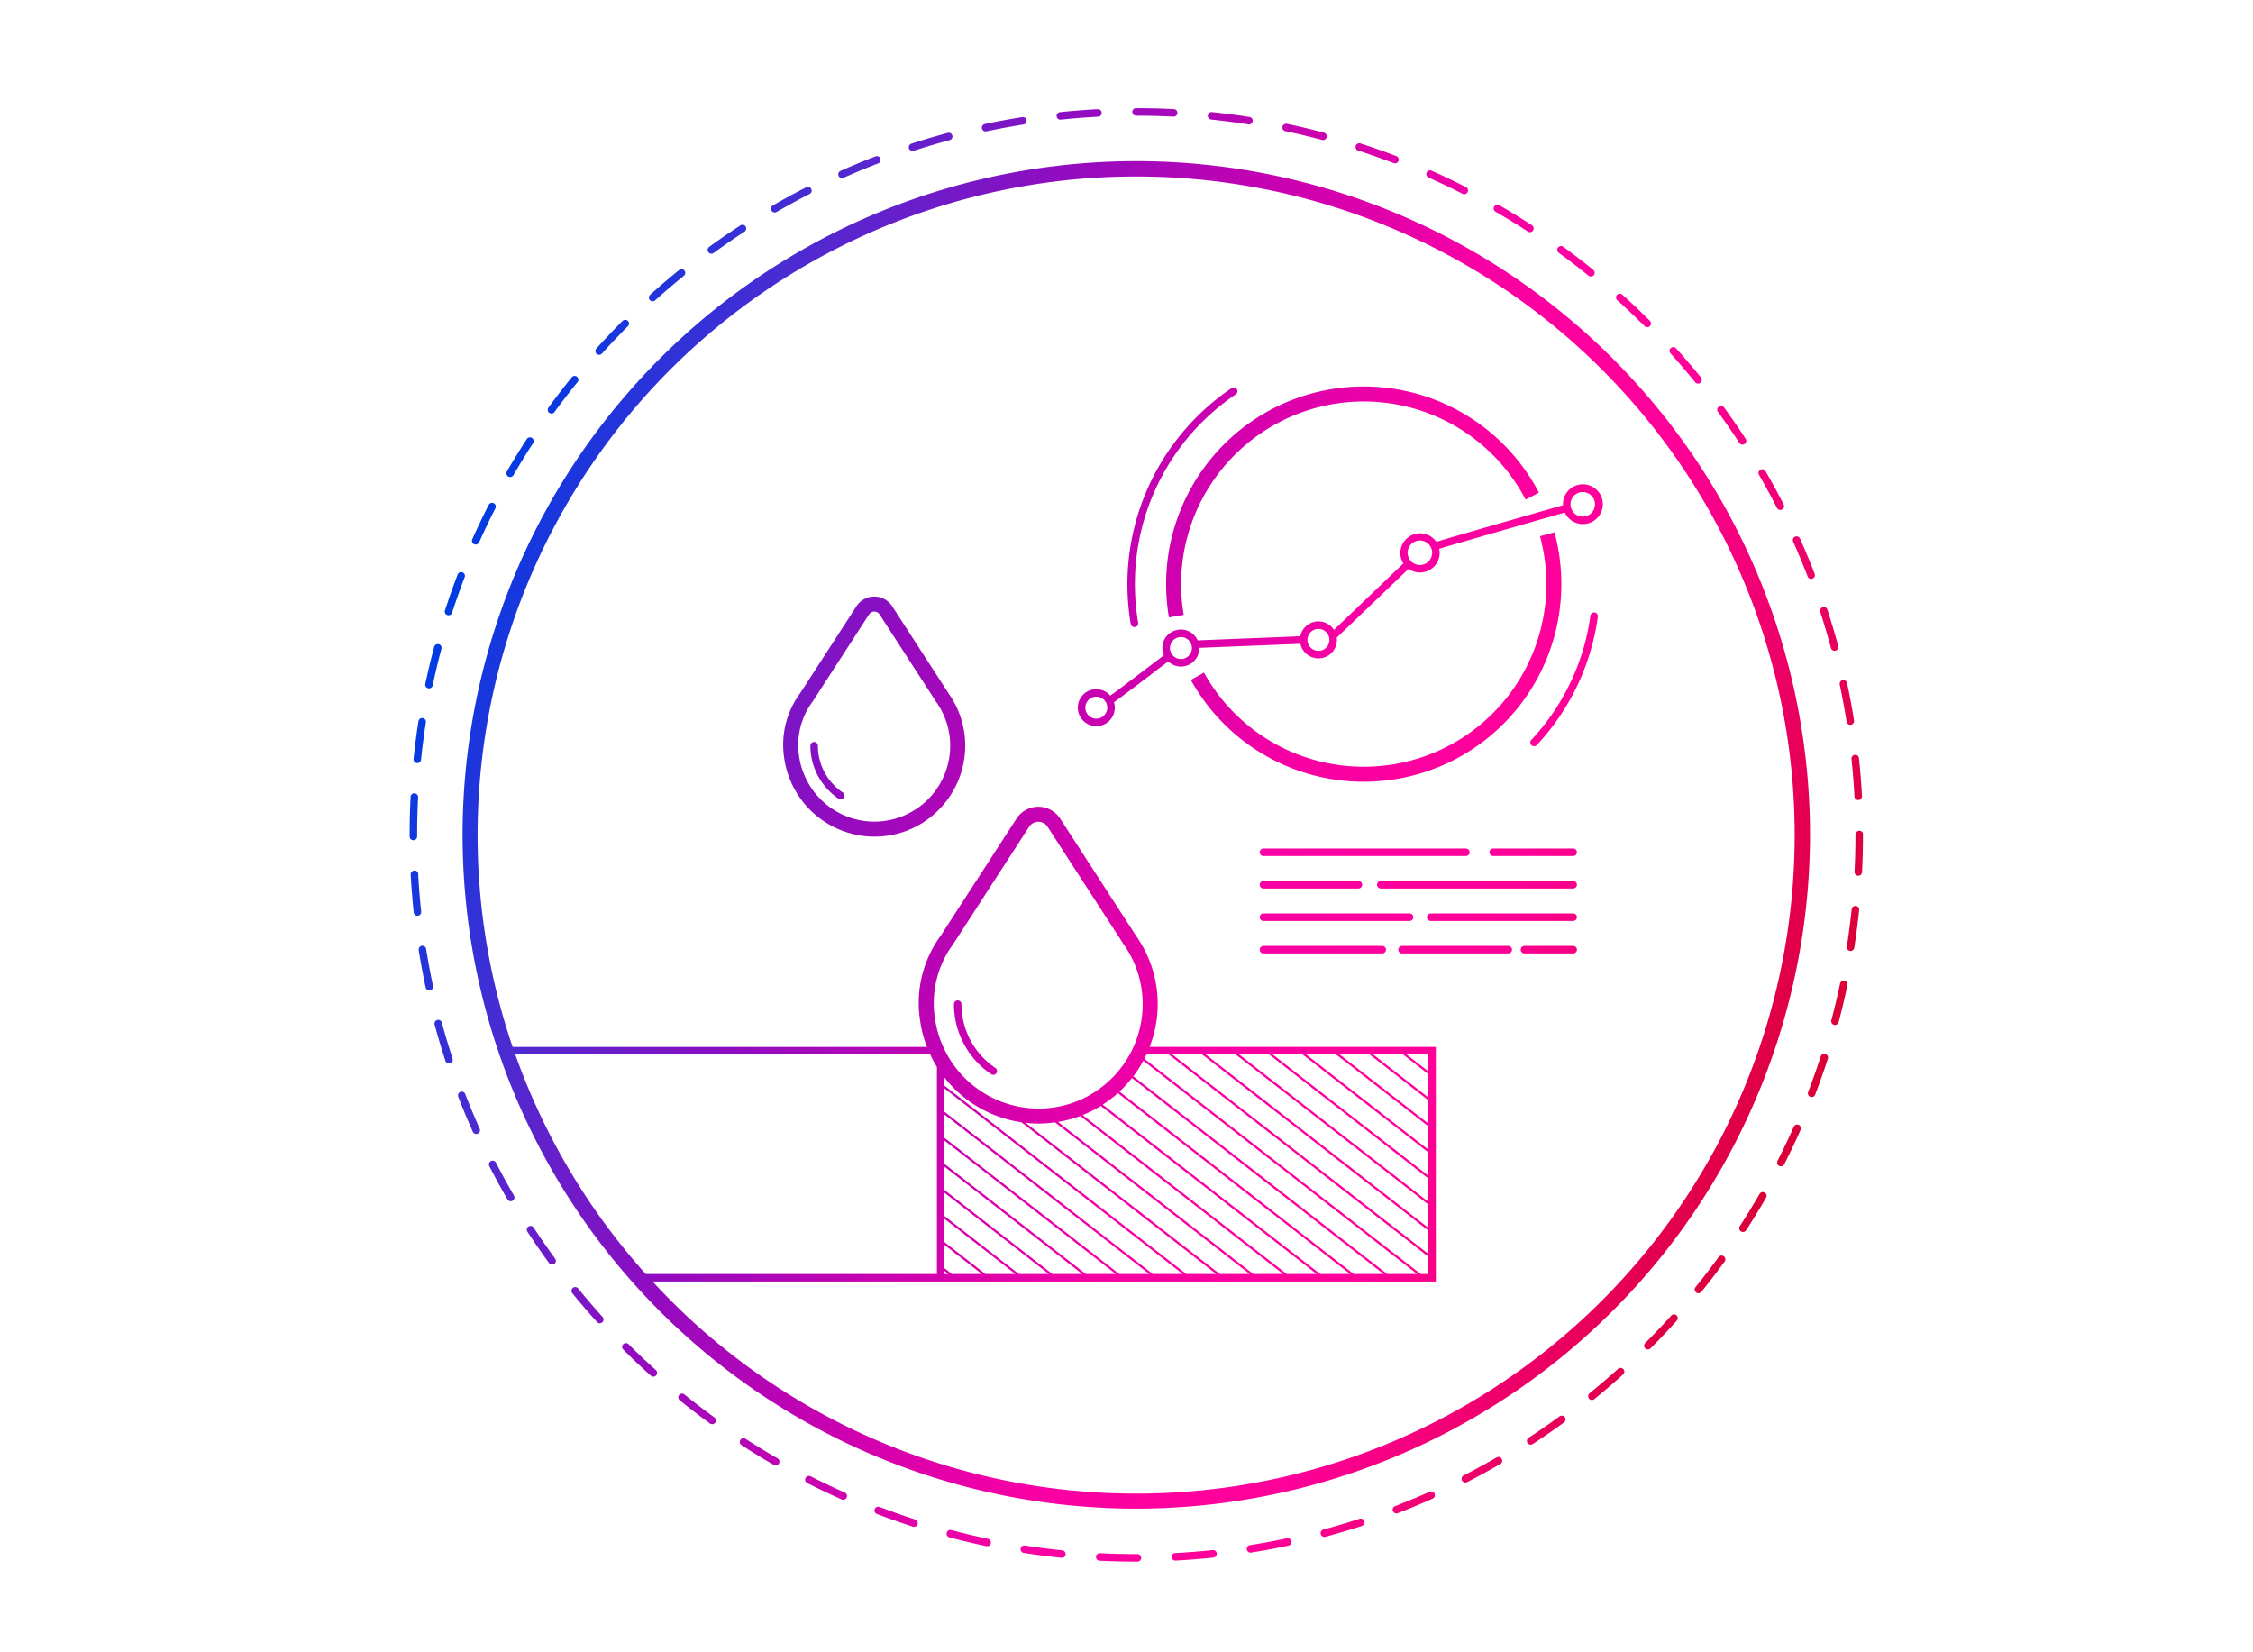 <?xml version="1.0" encoding="UTF-8"?>
<svg xmlns="http://www.w3.org/2000/svg" xmlns:xlink="http://www.w3.org/1999/xlink" id="Ebene_1" data-name="Ebene 1" viewBox="0 0 300 220">
  <defs>
    <style>.cls-1{fill:url(#Unbenannter_Verlauf_5);}</style>
    <linearGradient id="Unbenannter_Verlauf_5" x1="60.355" y1="78.063" x2="242.253" y2="144.269" gradientUnits="userSpaceOnUse">
      <stop offset="0" stop-color="#003ce3"></stop>
      <stop offset="0.137" stop-color="#492cd2"></stop>
      <stop offset="0.302" stop-color="#940bbf"></stop>
      <stop offset="0.452" stop-color="#cd00af"></stop>
      <stop offset="0.582" stop-color="#f700a4"></stop>
      <stop offset="0.686" stop-color="#ff009c"></stop>
      <stop offset="0.751" stop-color="#f09"></stop>
      <stop offset="1" stop-color="#da0035"></stop>
    </linearGradient>
  </defs>
  <path class="cls-1" d="M151.96,207.426a.5.5,0,0,1-.5.5h-.156c-1.625,0-3.274-.041-4.904-.122a.5.5,0,0,1,.049-.998c1.614.079,3.247.12,4.855.12h.156A.5.5,0,0,1,151.96,207.426Zm9.507-1.033c-1.651.174-3.332.307-4.996.396a.5.5,0,0,0,.026.999l.026-.001c1.682-.09,3.38-.224,5.049-.399a.499.499,0,0,0,.444-.55A.492.492,0,0,0,161.467,206.392Zm-20.016.032c-1.657-.17-3.329-.386-4.971-.641a.5.5,0,1,0-.154.988c1.659.258,3.349.476,5.023.646a.458.458,0,0,0,.052.003.5.5,0,0,0,.05-.997Zm-50.306-20.75a.5.5,0,1,0-.629.777c1.312,1.061,2.665,2.098,4.022,3.082a.5.5,0,0,0,.588-.809C93.782,187.75,92.443,186.724,91.146,185.675Zm12.396,8.508c-1.445-.833-2.885-1.714-4.279-2.619a.501.501,0,0,0-.545.84c1.409.914,2.864,1.804,4.324,2.646a.5.5,0,0,0,.5-.867Zm28.009,10.704c-1.626-.341-3.267-.73-4.877-1.158a.5.5,0,1,0-.256.967c1.627.433,3.285.826,4.928,1.17a.466.466,0,0,0,.104.011.5.5,0,0,0,.102-.989Zm-9.686-2.57c-1.587-.513-3.181-1.074-4.737-1.669a.5.5,0,1,0-.357.934c1.573.602,3.184,1.169,4.788,1.687a.493.493,0,0,0,.153.024.5.5,0,0,0,.153-.976Zm-9.379-3.585c-1.519-.674-3.044-1.399-4.534-2.157a.5.5,0,1,0-.453.891c1.506.767,3.047,1.5,4.581,2.181a.5.5,0,0,0,.406-.914Zm86.799-4.675c-1.439.835-2.918,1.642-4.395,2.397a.5.5,0,0,0,.455.891c1.492-.764,2.986-1.579,4.441-2.423a.5.5,0,1,0-.502-.865ZM131.242,17.499a.541.541,0,0,0,.104-.011c1.633-.346,3.291-.652,4.929-.91a.5.5,0,1,0-.156-.988c-1.654.261-3.33.57-4.979.92a.5.5,0,0,0,.104.989Zm-9.73,2.604a.499.499,0,0,0,.154-.024c1.583-.515,3.2-.993,4.807-1.424a.501.501,0,0,0-.26-.967c-1.623.436-3.257.92-4.855,1.439a.5.5,0,0,0,.154.976Zm-9.392,3.611a.504.504,0,0,0,.204-.043c1.514-.676,3.068-1.321,4.62-1.918a.5.5,0,0,0-.359-.934c-1.567.604-3.139,1.255-4.669,1.938a.5.5,0,0,0,.204.957Zm39.184-8.31c1.643,0,3.311.043,4.958.126l.025.001a.5.5,0,0,0,.025-.999c-1.649-.084-3.319-.127-4.992-.127h-.044l-.025.5v-.5a.478.478,0,0,0-.474.499A.523.523,0,0,0,151.304,15.405Zm-48.142,12.885a.491.491,0,0,0,.25-.067c1.431-.828,2.909-1.633,4.396-2.393a.5.5,0,0,0-.455-.891c-1.502.768-2.997,1.581-4.442,2.418a.5.5,0,0,0,.251.933ZM141.191,15.93a.478.478,0,0,0,.053-.003c1.646-.172,3.326-.303,4.997-.391a.5.5,0,0,0-.053-.998c-1.688.088-3.386.221-5.048.395a.5.5,0,0,0,.051.997ZM94.727,33.778a.498.498,0,0,0,.294-.096c1.341-.976,2.729-1.932,4.125-2.841a.5.5,0,0,0-.545-.838c-1.411.919-2.813,1.884-4.168,2.87a.5.5,0,0,0,.294.904Zm66.531-17.862c1.652.171,3.324.389,4.971.646a.526.526,0,0,0,.078.006.5.5,0,0,0,.076-.994c-1.663-.26-3.353-.479-5.021-.651a.5.5,0,0,0-.104.994Zm-98.118,56.544a.502.502,0,0,0,.661-.253c.683-1.532,1.411-3.056,2.165-4.529a.5.5,0,0,0-.891-.455c-.762,1.489-1.498,3.029-2.188,4.576A.501.501,0,0,0,63.14,72.46Zm10.292-17.392a.498.498,0,0,0,.404-.206c.985-1.352,2.014-2.689,3.058-3.976a.501.501,0,1,0-.777-.631c-1.054,1.3-2.094,2.651-3.089,4.019a.5.5,0,0,0,.404.794Zm6.349-7.827a.498.498,0,0,0,.371-.165c1.117-1.239,2.279-2.462,3.453-3.636a.5.5,0,1,0-.707-.707c-1.187,1.186-2.36,2.421-3.488,3.673a.5.5,0,0,0,.371.835Zm7.125-7.122a.496.496,0,0,0,.335-.129c1.237-1.114,2.52-2.21,3.81-3.255a.5.5,0,1,0-.629-.777c-1.305,1.057-2.6,2.163-3.851,3.29a.5.5,0,0,0,.335.871Zm124.636-3.396a.501.501,0,0,0,.631-.777c-1.299-1.054-2.651-2.092-4.02-3.087a.5.5,0,0,0-.588.809C208.918,34.651,210.256,35.68,211.541,36.723Zm25.074,30.902a.5.5,0,0,0,.891-.455c-.763-1.492-1.577-2.986-2.42-4.441a.5.5,0,0,0-.865.502C235.055,64.67,235.86,66.148,236.615,67.625ZM225.702,50.871a.501.501,0,1,0,.777-.631c-1.06-1.305-2.167-2.6-3.292-3.848a.5.5,0,1,0-.742.67C223.559,48.298,224.654,49.579,225.702,50.871ZM171.158,17.466c1.635.345,3.275.735,4.875,1.163a.536.536,0,0,0,.129.017.5.5,0,0,0,.129-.983c-1.617-.432-3.274-.826-4.926-1.175a.5.5,0,0,0-.207.979Zm69.539,59.292a.5.5,0,0,0,.467.32.508.508,0,0,0,.18-.033.501.501,0,0,0,.287-.646c-.602-1.563-1.255-3.135-1.94-4.668a.5.5,0,1,0-.912.408C239.456,73.656,240.102,75.21,240.697,76.758Zm5.186,19.328a.501.501,0,0,0,.493.422.539.539,0,0,0,.079-.006.5.5,0,0,0,.416-.572c-.261-1.648-.57-3.324-.922-4.979a.51.51,0,0,0-.593-.386.5.5,0,0,0-.386.593C245.319,92.796,245.626,94.454,245.883,96.086Zm.655,4.969c.173,1.645.306,3.326.394,4.996a.5.5,0,0,0,.499.474l.026-.001a.5.5,0,0,0,.473-.525c-.089-1.688-.223-3.386-.397-5.049a.491.491,0,0,0-.55-.444A.499.499,0,0,0,246.538,101.055ZM231.599,58.965a.5.5,0,1,0,.838-.545c-.912-1.401-1.878-2.803-2.872-4.167a.5.5,0,1,0-.809.588C229.739,56.191,230.696,57.579,231.599,58.965Zm-50.758-38.917c1.579.512,3.172,1.075,4.736,1.674a.5.5,0,0,0,.357-.934c-1.58-.605-3.19-1.174-4.785-1.691a.5.5,0,0,0-.309.951Zm9.376,3.594c1.529.681,3.054,1.408,4.529,2.162a.5.5,0,0,0,.455-.891c-1.492-.762-3.032-1.497-4.578-2.186a.5.5,0,0,0-.406.914ZM59.571,81.901a.5.5,0,0,0,.63-.321c.514-1.581,1.077-3.174,1.677-4.735a.5.5,0,0,0-.934-.357c-.605,1.577-1.176,3.187-1.694,4.784A.5.5,0,0,0,59.571,81.901Zm159.421-38.473a.5.5,0,0,0,.707-.707c-1.189-1.189-2.426-2.362-3.676-3.487a.5.5,0,1,0-.668.744C216.592,41.091,217.816,42.252,218.992,43.429ZM199.156,28.2c1.438.831,2.877,1.714,4.277,2.624a.5.5,0,1,0,.545-.838c-1.415-.92-2.869-1.812-4.322-2.651a.5.5,0,1,0-.5.865ZM67.681,63.451a.501.501,0,0,0,.684-.182c.83-1.435,1.714-2.873,2.627-4.276a.5.5,0,0,0-.838-.545c-.923,1.418-1.815,2.871-2.654,4.319A.501.501,0,0,0,67.681,63.451ZM181.039,202.22c-1.584.518-3.2.998-4.804,1.43a.5.5,0,1,0,.26.965c1.62-.436,3.254-.921,4.854-1.443a.5.5,0,0,0-.311-.951ZM244.283,86.654a.545.545,0,0,0,.13-.017.501.501,0,0,0,.354-.613c-.435-1.619-.92-3.253-1.441-4.855a.5.5,0,0,0-.951.311c.517,1.585.996,3.202,1.426,4.805A.502.502,0,0,0,244.283,86.654Zm-1.215,53.678a.5.5,0,0,0-.63.321c-.513,1.584-1.074,3.178-1.671,4.737a.5.5,0,1,0,.934.357c.603-1.575,1.171-3.187,1.688-4.786A.5.5,0,0,0,243.068,140.332ZM171.362,204.821c-1.636.349-3.294.657-4.927.915a.5.5,0,0,0,.077.994.54.54,0,0,0,.079-.006c1.65-.262,3.326-.572,4.979-.925a.501.501,0,0,0,.385-.594A.509.509,0,0,0,171.362,204.821ZM247.108,120.622a.507.507,0,0,0-.548.446c-.171,1.656-.388,3.329-.644,4.971a.501.501,0,0,0,.417.571.525.525,0,0,0,.078.006.5.5,0,0,0,.493-.423c.259-1.659.478-3.349.649-5.023A.499.499,0,0,0,247.108,120.622Zm-7.598,29.154a.501.501,0,0,0-.66.254c-.68,1.529-1.406,3.055-2.16,4.531a.5.5,0,0,0,.891.455c.762-1.493,1.496-3.034,2.184-4.58A.501.501,0,0,0,239.51,149.776Zm6.097-19.194a.499.499,0,0,0-.592.387c-.345,1.639-.735,3.278-1.161,4.875a.501.501,0,0,0,.354.612.537.537,0,0,0,.129.017.5.5,0,0,0,.483-.371c.43-1.613.825-3.271,1.173-4.928A.5.5,0,0,0,245.607,130.582Zm-23.081,44.597c-1.109,1.233-2.271,2.458-3.448,3.639a.5.5,0,1,0,.707.707c1.191-1.194,2.363-2.431,3.485-3.678a.5.5,0,1,0-.744-.668ZM207.67,188.587c-1.336.975-2.723,1.932-4.122,2.845a.5.5,0,0,0,.547.838c1.414-.923,2.815-1.89,4.165-2.874a.5.5,0,0,0-.59-.809Zm7.775-6.316c-1.241,1.12-2.521,2.217-3.807,3.259a.501.501,0,0,0,.631.777c1.298-1.054,2.592-2.162,3.846-3.294a.5.5,0,1,0-.67-.742ZM190.379,198.617c-1.515.678-3.068,1.325-4.618,1.922a.5.5,0,0,0,.359.934c1.566-.604,3.137-1.258,4.667-1.943a.5.5,0,0,0-.408-.912Zm44.6-39.827a.499.499,0,0,0-.683.183c-.831,1.439-1.714,2.879-2.622,4.278a.5.5,0,1,0,.838.545c.919-1.414,1.811-2.869,2.649-4.323A.499.499,0,0,0,234.979,158.79Zm-6.146,8.596c-.978,1.346-2.005,2.685-3.053,3.979a.5.5,0,1,0,.777.629c1.059-1.309,2.097-2.661,3.084-4.021a.5.5,0,1,0-.809-.588ZM56.74,126.348a.5.5,0,1,0-.988.158c.267,1.668.579,3.343.928,4.978a.501.501,0,0,0,.489.396.55.55,0,0,0,.104-.011.5.5,0,0,0,.385-.594C57.313,129.656,57.003,127.999,56.74,126.348Zm.282-34.701a.542.542,0,0,0,.104.011.5.5,0,0,0,.488-.396c.346-1.635.737-3.274,1.166-4.875a.5.5,0,1,0-.967-.258c-.433,1.616-.828,3.274-1.178,4.926A.5.5,0,0,0,57.023,91.646Zm190.543,18.968a.547.547,0,0,0-.501.552c0,1.626-.041,3.276-.123,4.906a.499.499,0,0,0,.474.524l.025.001a.5.5,0,0,0,.499-.475c.083-1.646.125-3.314.125-4.942l.001-.119A.458.458,0,0,0,247.566,110.614ZM56.082,121.38c-.175-1.652-.309-3.333-.398-4.997a.468.468,0,0,0-.526-.472.499.499,0,0,0-.472.526c.09,1.68.226,3.378.402,5.048a.5.5,0,0,0,.496.447.493.493,0,0,0,.054-.003A.5.5,0,0,0,56.082,121.38ZM55.045,111.874a.5.5,0,0,0,.5-.5l-.001-.208c0-1.66.044-3.346.129-5.011a.499.499,0,0,0-.474-.524.48.48,0,0,0-.524.474c-.087,1.681-.131,3.384-.131,5.068l.001.201A.5.5,0,0,0,55.045,111.874Zm.467-10.27a.478.478,0,0,0,.053.003.499.499,0,0,0,.496-.448c.171-1.646.389-3.318.647-4.971a.5.5,0,1,0-.988-.154c-.262,1.669-.481,3.358-.653,5.021A.499.499,0,0,0,55.512,101.604Zm3.321,34.542a.5.5,0,0,0-.965.26c.436,1.617.922,3.25,1.446,4.854a.5.5,0,1,0,.951-.311C59.746,139.361,59.265,137.746,58.833,136.146ZM76.971,171.541a.5.5,0,0,0-.775.631c1.057,1.3,2.165,2.594,3.295,3.844a.5.5,0,1,0,.742-.67C79.114,174.107,78.017,172.828,76.971,171.541ZM61.95,145.671a.5.5,0,0,0-.934.359c.602,1.557,1.256,3.127,1.945,4.666a.5.5,0,0,0,.456.296.49.49,0,0,0,.204-.044.499.499,0,0,0,.252-.66C63.191,148.764,62.544,147.211,61.95,145.671Zm21.738,33.305a.5.5,0,0,0-.707.707c1.188,1.185,2.426,2.356,3.68,3.483a.5.5,0,1,0,.668-.744C86.088,181.307,84.863,180.147,83.689,178.975ZM66.039,154.797a.501.501,0,0,0-.891.457c.766,1.491,1.581,2.985,2.425,4.438a.5.5,0,1,0,.865-.502C67.603,157.752,66.796,156.273,66.039,154.797Zm5.026,8.656a.5.5,0,1,0-.838.547c.92,1.408,1.888,2.809,2.878,4.164a.5.5,0,1,0,.807-.59C72.933,166.233,71.975,164.847,71.066,163.453Zm84.211-85.679a26.616,26.616,0,0,0,.371,4.434l1.973-.334a24.319,24.319,0,0,1,45.529-15.352l1.771-.926a26.317,26.317,0,0,0-49.645,12.178Zm52.627,0a26.376,26.376,0,0,0-.914-6.898l-1.93.523A24.32,24.32,0,0,1,160.318,89.561l-1.748.971a26.317,26.317,0,0,0,49.333-12.758ZM157.886,88.665a2.439,2.439,0,0,1-2.334-.601c-1.406,1.077-5.845,4.47-7.224,5.439.009.028.023.052.031.081a2.462,2.462,0,1,1-4.755,1.279,2.457,2.457,0,0,1,4.239-2.239c1.194-.851,4.647-3.473,7.14-5.383A2.424,2.424,0,0,1,156.607,83.91a2.449,2.449,0,0,1,2.872,1.354l13.666-.548a2.456,2.456,0,0,1,4.48-.845l9.234-8.852a2.627,2.627,0,0,1,4.397-2.873c1.847-.573,9.893-2.883,16.877-4.879-.002-.039-.012-.076-.012-.115a2.651,2.651,0,1,1,.243,1.089c-6.142,1.756-14.823,4.25-16.721,4.826a2.624,2.624,0,0,1-4.092,2.675l-9.56,9.165a2.413,2.413,0,0,1,.03.292,2.461,2.461,0,0,1-4.867.519l-13.454.54A2.459,2.459,0,0,1,157.886,88.665Zm51.235-21.514a1.63,1.63,0,1,0,1.631-1.631A1.633,1.633,0,0,0,209.121,67.151Zm-21.686,6.447a1.631,1.631,0,1,0,1.631-1.63A1.633,1.633,0,0,0,187.436,73.599ZM174.096,85.198a1.462,1.462,0,1,0,1.462-1.462A1.464,1.464,0,0,0,174.096,85.198Zm-26.702,8.646a1.462,1.462,0,1,0-1.033,1.793A1.467,1.467,0,0,0,147.394,93.844Zm11.265-7.936a1.466,1.466,0,0,0-1.41-1.084,1.497,1.497,0,0,0-.382.051,1.462,1.462,0,1,0,1.792,1.033ZM151.057,83.495a.499.499,0,0,0,.494-.584,30.801,30.801,0,0,1-.432-5.137,30.466,30.466,0,0,1,13.435-25.268.5.5,0,1,0-.561-.828A31.525,31.525,0,0,0,150.565,83.079.501.501,0,0,0,151.057,83.495ZM212.337,81.547a.509.509,0,0,0-.563.427,30.247,30.247,0,0,1-7.854,16.533.5.5,0,1,0,.732.68,31.238,31.238,0,0,0,8.112-17.076A.499.499,0,0,0,212.337,81.547Zm-2.859,31.432H198.831a.5.5,0,0,0,0,1h10.646a.5.5,0,0,0,0-1Zm-41.235,1h26.943a.5.5,0,0,0,0-1H168.242a.5.5,0,0,0,0,1Zm41.235,3.323H183.859a.5.5,0,0,0,0,1h25.618a.5.5,0,0,0,0-1Zm-41.235,1H180.879a.5.5,0,0,0,0-1H168.242a.5.5,0,0,0,0,1Zm41.235,3.323H190.508a.5.5,0,0,0,0,1h18.97a.5.5,0,0,0,0-1Zm-41.235,1H187.691a.5.5,0,0,0,0-1H168.242a.5.5,0,0,0,0,1Zm41.235,3.323h-6.484a.5.5,0,0,0,0,1h6.484a.5.5,0,0,0,0-1Zm-8.146.5a.5.5,0,0,0-.5-.5H186.691a.5.5,0,0,0,0,1h14.14A.5.5,0,0,0,201.331,126.448Zm-17.28-.5H168.242a.5.5,0,0,0,0,1h15.809a.5.5,0,0,0,0-1ZM128.024,133.705a.5.5,0,0,0-1,0,11.235,11.235,0,0,0,4.954,9.319.5.5,0,0,0,.561-.828A10.236,10.236,0,0,1,128.024,133.705Zm-1.674-41.317a11.996,11.996,0,0,1,2.174,6.901,12.128,12.128,0,0,1-4.019,9.009,11.966,11.966,0,0,1-8.067,3.099,12.724,12.724,0,0,1-1.357-.073,12.175,12.175,0,0,1-10.661-10.408,11.544,11.544,0,0,1,2.138-8.629l.059-.097,7.42-11.463a2.828,2.828,0,0,1,2.381-1.297h.001a2.828,2.828,0,0,1,2.383,1.296Zm.174,6.901a10.008,10.008,0,0,0-1.836-5.788l-.139-.192.01-.007-7.438-11.489a.836.836,0,0,0-1.405,0l-7.508,11.602a9.66,9.66,0,0,0-1.806,7.239,10.156,10.156,0,0,0,8.892,8.682,10.109,10.109,0,0,0,11.23-10.046Zm-17.614,0a.5.5,0,0,0-1,0,8.505,8.505,0,0,0,3.75,7.055.5.5,0,0,0,.561-.828A7.505,7.505,0,0,1,108.909,99.289Zm42.395,101.584a89.708,89.708,0,1,1,89.708-89.707A89.808,89.808,0,0,1,151.304,200.873ZM85.986,169.632H124.756v-27.574a15.895,15.895,0,0,1-.892-1.661H68.611A87.788,87.788,0,0,0,85.986,169.632Zm63.454-44.149.013-.009-9.963-15.389a1.464,1.464,0,0,0-2.457,0l-10.064,15.554a13.266,13.266,0,0,0-2.476,9.94,13.963,13.963,0,0,0,12.226,11.936,13.771,13.771,0,0,0,10.823-3.471,13.919,13.919,0,0,0,4.612-10.339,13.767,13.767,0,0,0-2.506-7.932Zm37.379,14.914h-3.982l7.354,5.727v-3.101Zm3.372,2.255v-2.255h-2.896Zm-7.83-2.255h-3.982l11.812,9.199v-3.101Zm-4.458,0h-3.982l16.27,12.67v-3.101Zm-4.458,0h-3.982l20.728,16.142v-3.101Zm-4.458,0H165.005l25.186,19.614v-3.101Zm-4.458,0h-3.982l29.644,23.085v-3.101Zm-4.458,0h-3.982l34.103,26.557v-3.101Zm-4.458,0h-2.95c-.091.195-.195.384-.293.575L189.172,169.632h1.019v-2.307Zm-3.378.841a15.898,15.898,0,0,1-1.326,2.068l33.806,26.326h3.982Zm-25.476,28.395h3.982l-4.984-3.881v3.101Zm-1.002-.409v.409h.526Zm5.46.409h3.982l-9.442-7.353v3.101Zm4.458,0h3.982L125.756,158.807v3.101Zm4.458,0h3.982L125.756,155.335v3.101Zm4.458,0h3.982L125.756,151.863v3.101Zm4.458,0h3.982l-27.275-21.24v3.101Zm4.458,0h3.982L125.756,144.92v3.101Zm4.458,0h3.982L136,149.426a15.916,15.916,0,0,1-10.244-5.962v1.085Zm4.458,0h3.982l-25.935-20.197a16.044,16.044,0,0,1-2.181.165,16.609,16.609,0,0,1-1.707-.093Zm4.458,0h3.982l-27.015-21.038a15.623,15.623,0,0,1-2.973.785Zm4.458,0h3.982l-28.739-22.381a15.646,15.646,0,0,1-2.42,1.216Zm4.458,0h3.982l-30.923-24.082a16.151,16.151,0,0,1-2.019,1.528Zm4.458,0h3.982L150.724,143.533a15.839,15.839,0,0,1-1.657,1.81Zm-28.952,29.241a87.687,87.687,0,1,0-83.045-59.477h55.174a15.409,15.409,0,0,1-.922-3.556,15.144,15.144,0,0,1,2.804-11.324l.087-.145,9.952-15.373a3.464,3.464,0,0,1,5.816,0L151.282,124.62a15.707,15.707,0,0,1,1.793,14.776H191.191v31.235H86.896A87.485,87.485,0,0,0,151.304,198.873Z"></path>
</svg>
